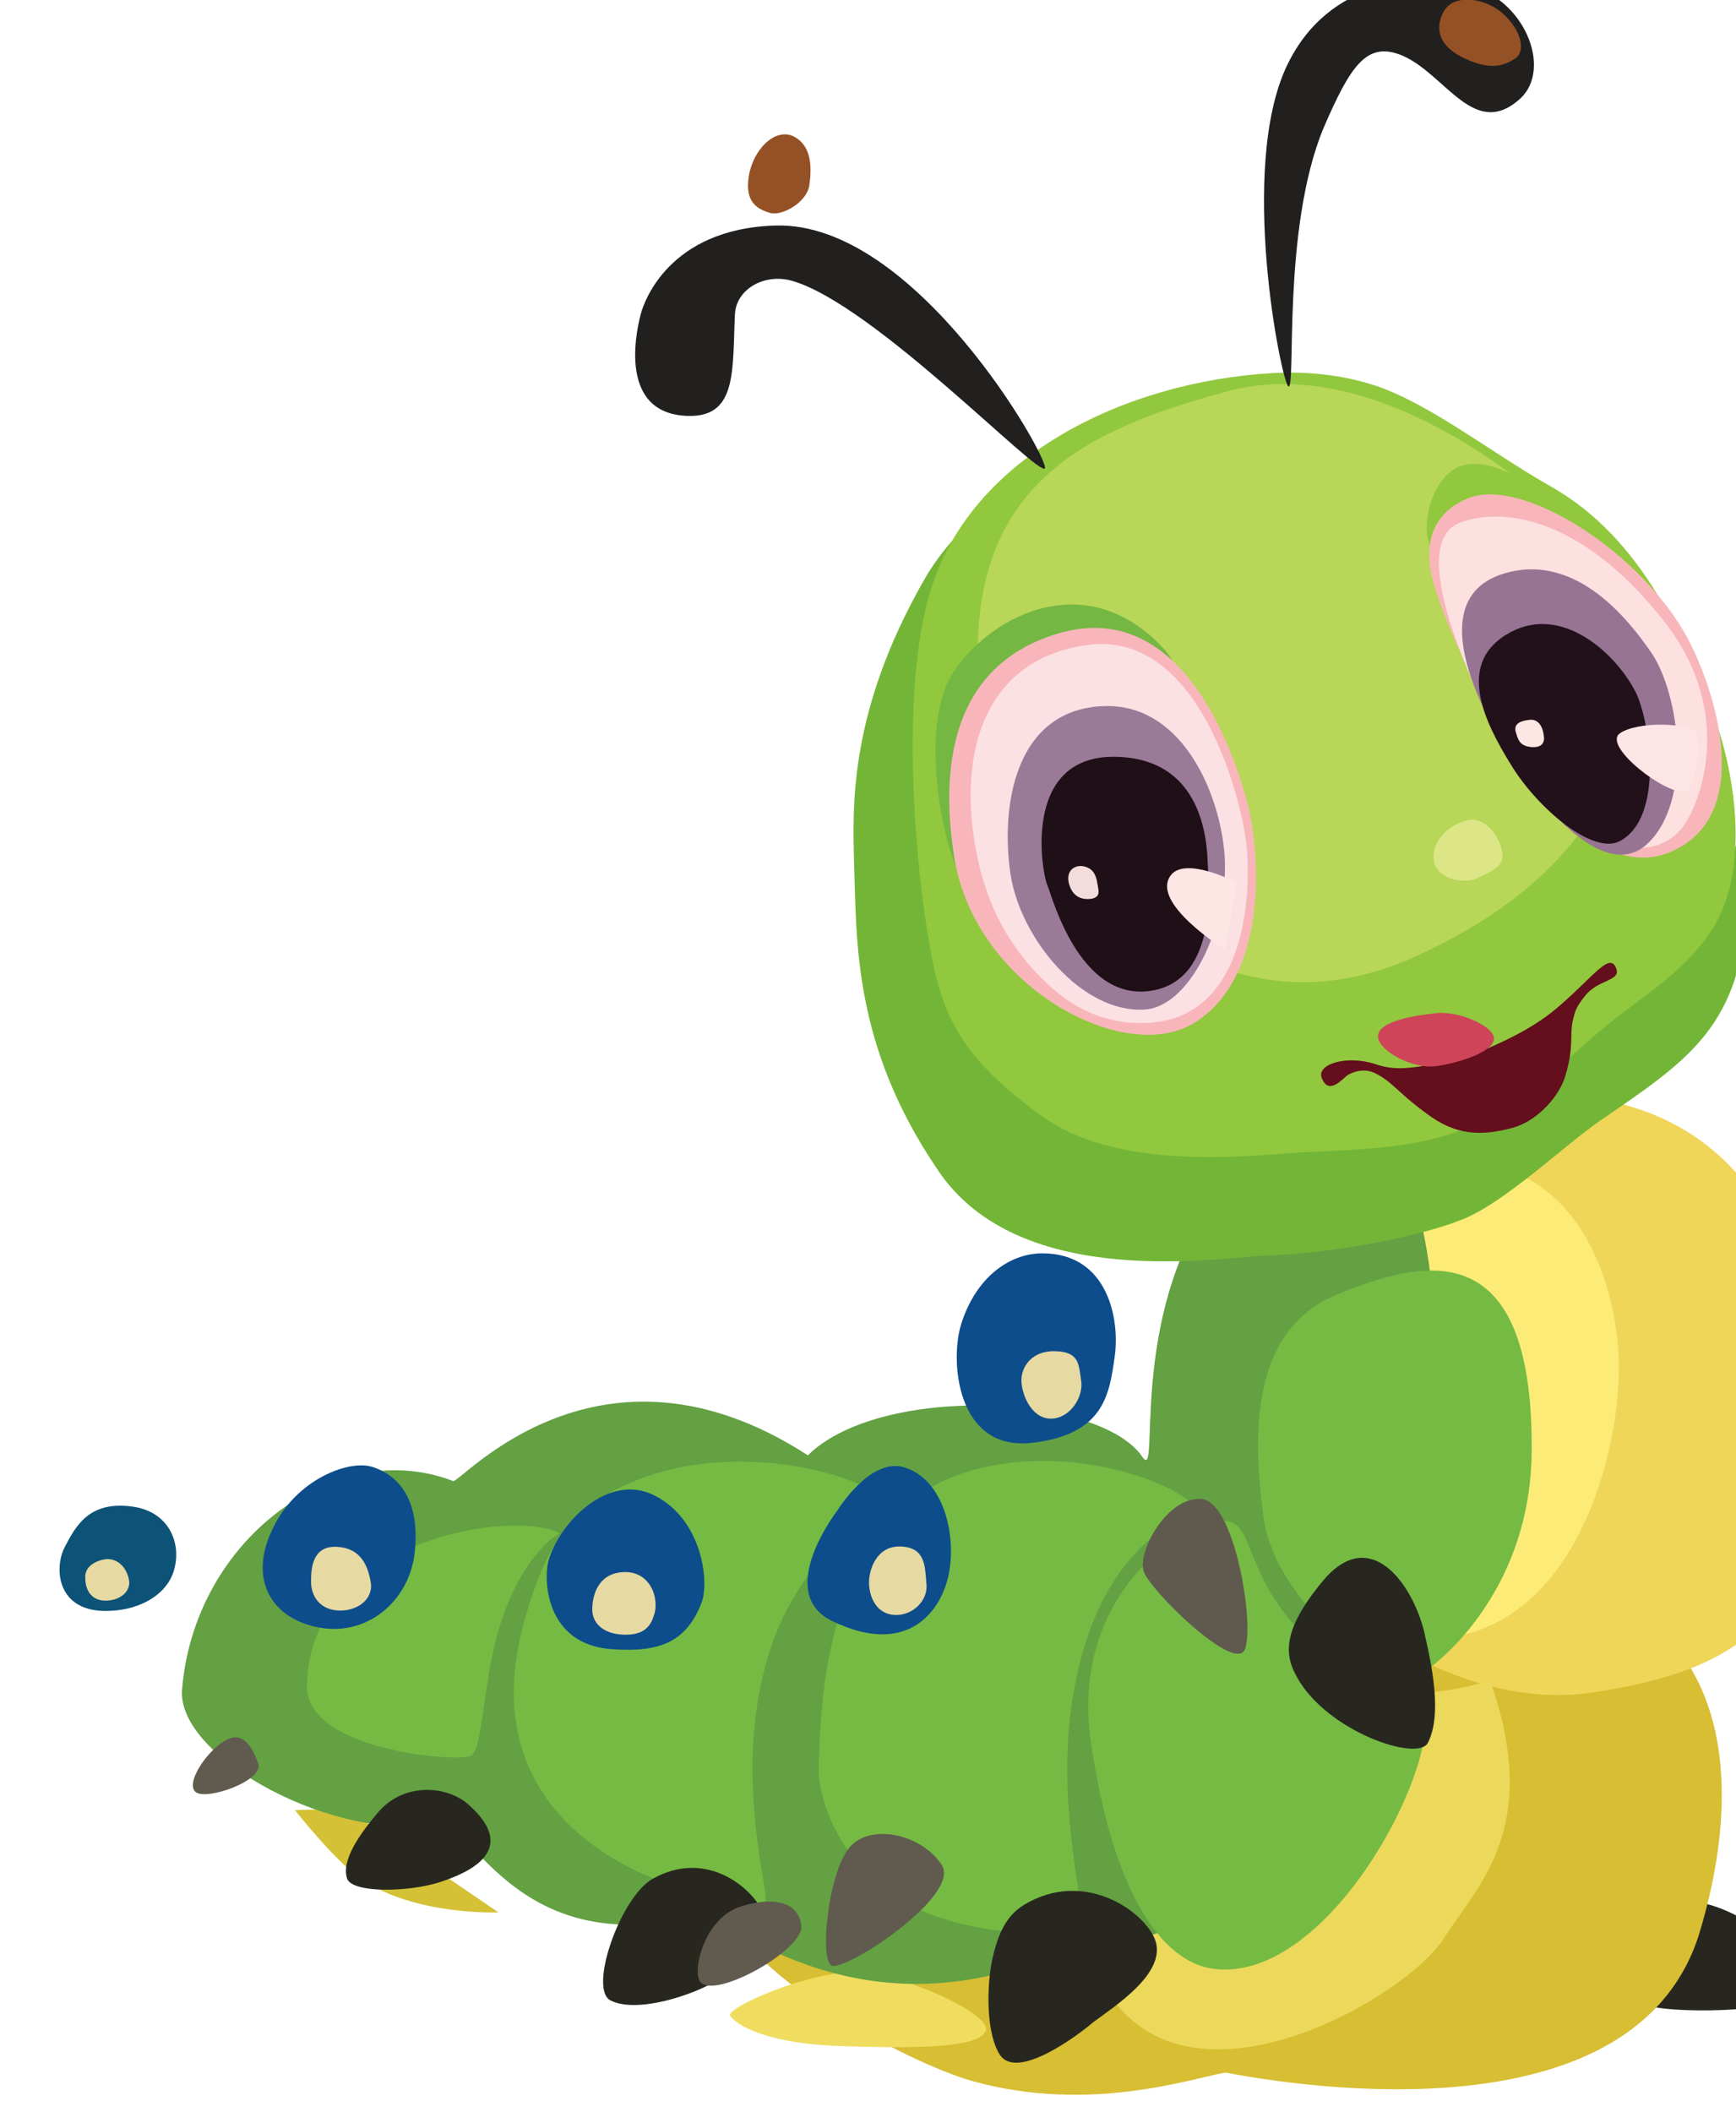 <?xml version="1.0" encoding="UTF-8" standalone="no"?><!DOCTYPE svg PUBLIC "-//W3C//DTD SVG 1.1//EN" "http://www.w3.org/Graphics/SVG/1.1/DTD/svg11.dtd"><svg width="171px" height="208px" version="1.1" xmlns="http://www.w3.org/2000/svg" xmlns:xlink="http://www.w3.org/1999/xlink" xml:space="preserve" xmlns:serif="http://www.serif.com/" style="fill-rule:evenodd;clip-rule:evenodd;stroke-linejoin:round;stroke-miterlimit:2;"><g transform="matrix(1,0,0,1,-489.023,-124.822)"><g transform="matrix(1.319,0,0,1.214,-29478.7,-2019.46)"><g><g transform="matrix(1.006,0,0,1.092,1368.58,-8955.03)"><path d="M21356.5,9928.82C21357.5,9928.08 21358.8,9926.98 21361,9926.48C21363.1,9926.03 21364.8,9926.54 21366.4,9929.67C21367.5,9931.84 21368.5,9936.24 21366.8,9938.45C21365.4,9940.31 21363.4,9938.76 21360.3,9936.74C21358.8,9935.68 21354.4,9933.73 21355.4,9931.04C21355.6,9930.34 21355.4,9929.56 21356.5,9928.82Z" style="fill:rgb(39,39,32);"/></g><g transform="matrix(0.676,0,0,0.734,8105.06,-5486.97)"><path d="M21817.1,10045C21814.6,10045.1 21816.1,10048.8 21816.8,10052C21817.5,10055.2 21820.7,10059.4 21821.7,10058.4C21822.7,10057.3 21822.4,10053.7 21821.2,10050.5C21820,10047.2 21819.6,10044.8 21817.1,10045Z" style="fill:rgb(97,91,79);"/></g><g transform="matrix(1.006,0,0,1.092,1358.09,-8924.19)"><path d="M21356.4,9933.65C21357.1,9928.84 21364,9931.7 21365.8,9933.9C21367.1,9935.59 21367.9,9937.61 21366.8,9938.45C21365.8,9939.26 21357.3,9939.57 21355.9,9938.45C21354.4,9937.33 21355.8,9938.46 21356.4,9933.65Z" style="fill:rgb(39,39,32);"/></g><g transform="matrix(0.676,0,0,0.734,8105.36,-5486.88)"><path d="M21794.9,10093C21791.7,10094.5 21792.3,10097.3 21792.8,10098C21793.3,10098.8 21805.4,10101 21805.1,10099.2C21804.7,10096.5 21798.1,10091.5 21794.9,10093Z" style="fill:rgb(97,91,79);"/></g></g><g transform="matrix(1.459,0,0,1.459,-10036.1,-739.715)"><g transform="matrix(0.676,0,0,0.734,8105.34,-5486.62)"><path d="M21335.6,9934.71C21350,9934.6 21354.8,9946.16 21350.2,9961.46C21345.7,9976.15 21323.1,9973.72 21314.3,9972.05C21311.6,9972.53 21304,9975.14 21295.2,9972.71C21289.4,9971.1 21274.1,9962.51 21276.7,9957.53C21279.4,9952.55 21313.6,9953.67 21315.1,9946.6C21316.7,9939.53 21324.1,9934.8 21335.6,9934.71Z" style="fill:rgb(215,190,50);"/></g><g transform="matrix(0.676,0,0,0.734,8105.34,-5486.62)"><path d="M21359,9921.76C21357.4,9892.59 21334.6,9898.02 21329.6,9898.83C21324.5,9899.64 21314.7,9912.69 21313,9920.54C21311.2,9928.39 21327.6,9945.4 21342,9943.27C21353.2,9941.6 21359.9,9937.66 21359,9921.76Z" style="fill:rgb(239,214,89);"/></g><g transform="matrix(0.463,0,0,0.503,12437,-3254.28)"><path d="M21683.8,10095.9C21683.8,10095.9 21674.6,10096.3 21668.6,10092.2C21665.7,10090.2 21661.3,10084.6 21661.3,10084.6L21666.9,10084.4L21683.8,10095.9Z" style="fill:rgb(212,193,53);"/></g><g transform="matrix(0.463,0,0,0.503,12437,-3254.28)"><path d="M21737.7,10108.9C21738.1,10107.1 21728.9,10102.8 21723.6,10102.5C21718.3,10102.3 21709,10106.4 21709.4,10107.3C21709.9,10108.2 21713.2,10110.5 21722.3,10110.7C21731.5,10111 21737.2,10110.7 21737.7,10108.9Z" style="fill:rgb(240,221,95);"/></g><g transform="matrix(0.463,0,0,0.503,12437,-3254.28)"><path d="M21793.4,10070.2C21781.7,10074.4 21765,10068.4 21765,10068.4C21765,10068.4 21746,10097.6 21751.7,10105.5C21761.3,10118.6 21784.2,10105.2 21788.3,10098.8C21792.1,10092.8 21799.2,10086.6 21793.4,10070.2Z" style="fill:rgb(236,217,91);"/></g><g transform="matrix(0.463,0,0,0.503,12437,-3254.28)"><path d="M21787,10013C21769.6,10014.9 21769.5,10035.9 21769.9,10041.8C21770.3,10047.7 21769.9,10067.3 21788.1,10065.6C21803.8,10064.1 21808.3,10042.8 21807.6,10033.7C21806.9,10024.5 21802,10011.3 21787,10013Z" style="fill:rgb(252,236,119);"/></g></g><g transform="matrix(1.49,0,0,1.49,-10736.2,-795.623)"><g transform="matrix(0.676,0,0,0.734,8105.34,-5486.62)"><path d="M21239.1,9942.82C21238.7,9947.91 21250.8,9954.3 21258,9952.69C21260.4,9952.16 21263.7,9962.91 21277.1,9959.62C21279.2,9959.1 21288.7,9969.08 21304.4,9962.23C21305,9960.8 21318.8,9964.91 21322.7,9944.91C21323.8,9939.09 21336.7,9925.2 21330,9904.65C21323.2,9900.92 21319.1,9901.31 21315.7,9906.17C21309.1,9915.29 21311.7,9927.65 21310.3,9925.54C21307.1,9920.87 21290.9,9920.11 21285.5,9925.43C21270,9915.38 21259.7,9927.55 21259.2,9927.34C21250.5,9923.97 21240,9931.64 21239.1,9942.82Z" style="fill:rgb(99,161,67);"/></g><g transform="matrix(0.454,0,0,0.493,12647.4,-3148.85)"><path d="M21747.8,10017.7C21738.3,10021.5 21738.3,10032.8 21739.6,10042.4C21740.9,10052 21753.9,10062.1 21757.9,10059C21762.1,10055.8 21769.2,10047.7 21769.2,10034.8C21769.3,10011.1 21757.5,10013.7 21747.8,10017.7Z" style="fill:rgb(117,187,67);"/></g><g transform="matrix(0.454,0,0,0.493,12647.4,-3148.85)"><path d="M21735.8,10042.8C21731.9,10041.9 21718.2,10050.1 21720.5,10066.9C21722.9,10083.8 21728.4,10091.5 21734.1,10092.2C21746.5,10093.8 21758.7,10070.8 21757.4,10063.7C21736.5,10055.1 21739.6,10043.6 21735.8,10042.8Z" style="fill:rgb(117,187,67);"/></g><g transform="matrix(0.454,0,0,0.493,12647.4,-3148.85)"><path d="M21731.8,10040.9C21733.4,10042.3 21721.6,10042.9 21718.5,10062.4C21716.8,10073 21719.4,10083.9 21719.7,10087.3C21719.8,10088.6 21707.9,10089.2 21700,10084.9C21693.3,10081.1 21690.3,10073.9 21690.5,10069.7C21690.7,10065.5 21690.4,10042.8 21706.3,10037.5C21717.2,10033.9 21728.9,10038.1 21731.8,10040.9Z" style="fill:rgb(117,187,67);"/></g><g transform="matrix(0.454,0,0,0.493,12647.4,-3148.85)"><path d="M21697.5,10040.5C21691.7,10044.8 21687.7,10050.1 21685.6,10055.6C21680.5,10069.3 21685.1,10083.7 21684.6,10084.7C21684,10086 21650.5,10081.8 21657.9,10054.1C21659.9,10046.8 21662.2,10042.7 21666.8,10040C21679.6,10032.4 21696.6,10038.1 21697.5,10040.5Z" style="fill:rgb(117,187,67);"/></g><g transform="matrix(0.454,0,0,0.493,12647.4,-3148.85)"><path d="M21661.9,10044.1C21659,10045.8 21656.3,10050.4 21655,10055.3C21653.4,10061.2 21653.4,10067.5 21652.2,10068.6C21651.2,10069.5 21634.1,10068.2 21634,10061.1C21634,10045 21656.5,10041.3 21661.9,10044.1Z" style="fill:rgb(117,187,67);"/></g></g><g transform="matrix(1.472,0,0,1.472,-10346.4,-765.221)"><g transform="matrix(0.676,0,0,0.734,8105.34,-5486.62)"><path d="M21250,9931.11C21252.7,9931.48 21253.7,9933.83 21253.1,9935.88C21252.6,9937.69 21250.5,9939 21247.8,9938.94C21244.3,9938.85 21244.1,9935.69 21244.9,9934.15C21245.7,9932.62 21246.7,9930.64 21250,9931.11Z" style="fill:rgb(13,82,119);"/></g><g transform="matrix(0.676,0,0,0.734,8105.34,-5486.62)"><path d="M21271.2,9934.16C21271,9937.93 21267.8,9940.89 21264,9940.19C21260.3,9939.5 21258.7,9936.47 21260.5,9932.79C21262.2,9929.11 21266.2,9927.55 21268,9928.13C21269.8,9928.7 21271.5,9930.4 21271.2,9934.16Z" style="fill:rgb(13,77,140);"/></g><g transform="matrix(0.676,0,0,0.734,8105.34,-5486.62)"><path d="M21289.2,9930.29C21285.7,9928.47 21282,9932.35 21281.2,9935.19C21280.8,9936.81 21281.1,9941.44 21285.9,9941.81C21289.8,9942.11 21291.6,9941.11 21292.7,9938.32C21293.3,9936.66 21292.7,9932.08 21289.2,9930.29Z" style="fill:rgb(13,77,140);"/></g><g transform="matrix(0.676,0,0,0.734,8105.34,-5486.62)"><path d="M21307.8,9928.13C21310.9,9928.96 21311.9,9933.39 21311.2,9936.41C21310.5,9939.28 21307.9,9942.32 21302.5,9939.7C21298.1,9937.57 21302.9,9931.38 21302.9,9931.38C21302.9,9931.38 21305.3,9927.48 21307.8,9928.13Z" style="fill:rgb(13,77,140);"/></g><g transform="matrix(0.676,0,0,0.734,8105.34,-5486.62)"><path d="M21318.3,9912.09C21323.2,9912.11 21324.1,9917.05 21323.7,9919.85C21323.3,9922.69 21322.9,9925.69 21317.5,9926.32C21311.8,9926.97 21311.3,9920.07 21312.2,9917.34C21313.3,9913.9 21315.8,9912.08 21318.3,9912.09Z" style="fill:rgb(13,77,140);"/></g><g transform="matrix(0.676,0,0,0.734,8057.51,-5476.05)"><path d="M21318.7,9920.66C21319.6,9920.54 21320.4,9921.31 21320.5,9922.4C21320.5,9923.27 21319.6,9923.78 21318.7,9923.77C21317.6,9923.76 21317.2,9922.89 21317.2,9922.12C21317.1,9921.2 21318,9920.76 21318.7,9920.66Z" style="fill:rgb(231,217,162);"/></g><g transform="matrix(0.676,0,0,0.734,8105.34,-5486.62)"><path d="M21319.3,9919.44C21321.1,9919.51 21321,9920.49 21321.2,9921.78C21321.3,9923.08 21320.2,9924.58 21318.8,9924.5C21317.4,9924.41 21316.7,9922.63 21316.7,9921.61C21316.7,9920.59 21317.5,9919.36 21319.3,9919.44Z" style="fill:rgb(231,217,162);"/></g><g transform="matrix(0.676,0,0,0.734,8097.27,-5475.85)"><path d="M21319.6,9919.43C21321.4,9919.51 21321.4,9920.85 21321.5,9922.15C21321.7,9923.44 21320.5,9924.65 21319.1,9924.57C21317.7,9924.48 21317.2,9923.14 21317.2,9922.13C21317.2,9921.11 21317.8,9919.35 21319.6,9919.43Z" style="fill:rgb(231,217,162);"/></g><g transform="matrix(0.676,0,0,0.734,8083.5,-5474.41)"><path d="M21319,9919.4C21321.2,9919.2 21321.9,9921.47 21321.4,9922.71C21321.1,9923.69 21320.4,9924.17 21319,9924.08C21317.6,9923.99 21316.8,9923.21 21316.8,9922.2C21316.8,9921.18 21317.2,9919.56 21319,9919.4Z" style="fill:rgb(231,217,162);"/></g><g transform="matrix(0.676,0,0,0.734,8069.3,-5475.51)"><path d="M21318.6,9918.99C21320.5,9919.07 21321,9920.49 21321.2,9921.78C21321.3,9923.08 21320,9923.86 21318.7,9923.77C21317.3,9923.68 21316.7,9922.63 21316.7,9921.61C21316.7,9920.59 21316.8,9918.92 21318.6,9918.99Z" style="fill:rgb(231,217,162);"/></g></g><g transform="matrix(1.488,0,0,1.488,-10689.6,-792.672)"><g transform="matrix(0.676,0,0,0.734,8081.22,-5484.42)"><path d="M21357.8,9932.37C21361.3,9928.16 21364.4,9932.52 21365.3,9935.99C21365.9,9938.59 21366.7,9942.26 21365.6,9944.4C21364.8,9945.81 21358.1,9943.51 21355.9,9939.52C21355,9937.93 21354.7,9936.11 21357.8,9932.37Z" style="fill:rgb(39,39,32);"/></g><g transform="matrix(0.676,0,0,0.734,8066.17,-5467.43)"><path d="M21357.9,9933.26C21362.4,9930.56 21366.8,9933.78 21367.6,9935.81C21368.6,9938.32 21364.5,9940.87 21363,9942.01C21362,9942.87 21357.4,9946.36 21356.1,9944.41C21355.1,9942.87 21355.1,9939.59 21355.5,9937.45C21355.9,9935.7 21356.4,9934.18 21357.9,9933.26Z" style="fill:rgb(39,39,32);"/></g><g transform="matrix(0.676,0,0,0.734,8047.52,-5469.23)"><path d="M21357.9,9933.79C21361.9,9931.53 21365.4,9934.47 21366.2,9936.49C21367.1,9939 21364.1,9940.44 21362.5,9941.43C21361,9942.36 21356.8,9943.82 21354.8,9942.83C21353.1,9942.03 21355.5,9935.16 21357.9,9933.79Z" style="fill:rgb(39,39,32);"/></g><g transform="matrix(0.676,0,0,0.734,8034.16,-5473.99)"><path d="M21357.2,9935.44C21359.1,9933.07 21362.4,9933.32 21364,9934.76C21368,9938.31 21363.6,9939.94 21361.9,9940.51C21359.6,9941.26 21355.5,9941.35 21355,9940.3C21354.6,9939.2 21355.4,9937.56 21357.2,9935.44Z" style="fill:rgb(39,39,32);"/></g><g transform="matrix(0.454,0,0,0.493,12633.7,-3155.21)"><path d="M21760.6,10054.1C21756.8,10053.8 21753.5,10059.9 21754.2,10062.1C21754.9,10064.2 21763.9,10073 21765.3,10070.9C21766.6,10068.8 21764.4,10054.4 21760.6,10054.1Z" style="fill:rgb(96,90,78);"/></g><g transform="matrix(0.454,0,0,0.493,12633.7,-3155.21)"><path d="M21731.9,10094.6C21734,10098 21721.2,10106.4 21719.7,10105.7C21718.3,10105 21719.4,10094.8 21721.9,10092.4C21724.3,10090 21729.7,10091.2 21731.9,10094.6Z" style="fill:rgb(97,91,79);"/></g><g transform="matrix(0.437,0.136,-0.125,0.474,14276.4,-5907.62)"><path d="M21688.3,10090.1C21689.5,10092.6 21680.8,10101.3 21679.1,10099C21678.1,10097.8 21677.9,10092.1 21681.4,10089.9C21684,10088.2 21687.1,10087.4 21688.3,10090.1Z" style="fill:rgb(97,91,79);"/></g><g transform="matrix(0.454,0,0,0.493,12633.7,-3155.21)"><path d="M21656.3,10083.3C21657.1,10085.2 21650.6,10087.5 21649.4,10086.5C21648.2,10085.5 21650.8,10081.7 21652.9,10080.7C21655,10079.6 21656,10082.5 21656.3,10083.3Z" style="fill:rgb(97,91,79);"/></g></g><g><g transform="matrix(1.007,0,0,1.094,1338.74,-8969.32)"><path d="M21330.1,9844.34C21340.6,9846.01 21340.8,9849.97 21345.8,9853C21349.6,9855.25 21352.5,9858.39 21354.5,9862.17C21356.1,9865.22 21356.9,9868.93 21358.7,9871.06C21361.2,9874.09 21362.5,9878.56 21362.2,9881.16C21361.5,9889.45 21357.7,9891.92 21351.4,9896.23C21348.7,9898.08 21344.3,9902.34 21341.1,9903.61C21337,9905.23 21330.1,9906.19 21326.8,9906.27C21323.5,9906.34 21308.3,9909.1 21302.2,9899.92C21295.9,9890.66 21296.2,9882.92 21296,9877.13C21295.9,9872.97 21295.6,9865.98 21301.2,9856.17C21307.5,9845.14 21325.3,9843.58 21330.1,9844.34Z" style="fill:rgb(115,182,55);"/></g><g transform="matrix(0.676,0,0,0.734,8105.34,-5486.62)"><path d="M21722.2,9946.52C21726.7,9931.89 21743.5,9923.53 21760,9922.59C21763.8,9922.38 21767.7,9922.8 21771.2,9923.94C21777.2,9925.9 21784,9931.31 21790.6,9935.07C21801.1,9940.95 21805.7,9952.67 21808.8,9960.76C21810,9963.86 21813.7,9976.82 21808.1,9984.71C21804.9,9989.17 21800.8,9991.46 21796.7,9994.82C21793,9997.83 21788.6,10002.6 21782.6,10005.5C21775.7,10008.8 21767.6,10008.3 21760.6,10008.9C21751,10009.7 21740.8,10009.4 21734.3,10004.6C21724.1,9997.12 21723,9992.32 21721.5,9982.29C21720.1,9972.26 21719.2,9956.24 21722.2,9946.52Z" style="fill:rgb(145,200,62);"/></g><g transform="matrix(0.676,0,0,0.734,8105.34,-5486.62)"><path d="M21754.9,9924.62C21741.2,9928.38 21727.9,9933.59 21727.4,9952.27C21727,9965.01 21747.1,9999.78 21775.4,9987.22C21804.6,9974.23 21799.5,9952.35 21799.5,9952.35C21799.5,9952.35 21781.1,9953.79 21777.2,9941.24C21776.5,9939.05 21777.5,9934.87 21779.9,9933.29C21782.9,9931.25 21787.6,9934.71 21785.6,9933.22C21778.9,9928.4 21766.7,9921.4 21754.9,9924.62Z" style="fill:rgb(184,214,87);"/></g><g transform="matrix(0.676,0,0,0.734,8105.34,-5486.62)"><path d="M21747.9,9953.03C21739.6,9944.06 21729.2,9949.08 21724.8,9955.48C21720.4,9961.86 21724.1,9976.98 21725.6,9978.1C21727.1,9979.22 21756.3,9961.99 21747.9,9953.03Z" style="fill:rgb(116,183,67);"/></g><g transform="matrix(0.676,0,0,0.734,8105.34,-5486.62)"><path d="M21781.4,9972.03C21778.2,9972.9 21777.3,9975.63 21777.9,9976.98C21778.6,9978.63 21781.2,9979.07 21782.6,9978.41C21784.6,9977.46 21785.8,9976.96 21785.2,9974.97C21784.7,9973.38 21783.2,9971.55 21781.4,9972.03Z" style="fill:rgb(220,230,134);"/></g></g><g transform="matrix(1.502,0,0,1.502,-11013.1,-816.87)"><g transform="matrix(0.676,0,0,0.734,8105.34,-5486.62)"><path d="M21327.7,9846.47C21328.3,9846.81 21327.2,9834.87 21330.3,9827.43C21332.3,9822.8 21333.5,9821.03 21336.1,9822.13C21339.3,9823.52 21341.4,9828.4 21344.8,9825.25C21347.1,9823.06 21345.1,9817.9 21340.8,9816.9C21337.4,9816.11 21330.7,9816.36 21327.6,9822.86C21324,9830.43 21327.2,9846.13 21327.7,9846.47Z" style="fill:rgb(33,32,31);"/></g><g transform="matrix(0.676,0,0,0.734,8105.34,-5486.62)"><path d="M21309.8,9852.49C21310.1,9851.78 21300.3,9834.34 21290,9834.63C21282.1,9834.85 21280.3,9840.33 21280.1,9841.05C21279.9,9841.76 21278.1,9848.54 21283.6,9848.64C21287.2,9848.71 21286.8,9845.19 21287,9841.14C21287.1,9839.29 21289.2,9838.12 21291.2,9838.7C21297.2,9840.41 21309.4,9853.23 21309.8,9852.49Z" style="fill:rgb(33,32,31);"/></g><g transform="matrix(0.668,-0.116,0.106,0.725,7237.52,-2937.75)"><path d="M21284.1,9839.89C21285.2,9840.78 21285,9842.26 21284.6,9843.57C21284.2,9844.82 21282.2,9845.52 21281.4,9845.11C21280.6,9844.71 21279.7,9844.1 21280.3,9842.23C21280.9,9840.35 21282.8,9838.89 21284.1,9839.89Z" style="fill:rgb(149,81,38);"/></g><g transform="matrix(0.676,0,0,0.734,8105.34,-5486.62)"><path d="M21339.1,9818.94C21339.8,9817.52 21342.2,9817.86 21343.5,9819.05C21344.8,9820.24 21345.2,9821.74 21344.4,9822.33C21343.5,9822.92 21342.5,9823.21 21340.6,9822.3C21338.7,9821.39 21338.5,9820.09 21339.1,9818.94Z" style="fill:rgb(149,81,38);"/></g></g><g><g transform="matrix(1.029,0,0,1.665,874.492,-14619.5)"><path d="M21347.1,9888.4C21347.7,9889.15 21345.9,9888.98 21344.9,9889.85C21344.3,9890.37 21344.2,9890.5 21344,9891.11C21343.8,9891.82 21344.1,9892.31 21343.5,9893.69C21343.1,9894.69 21341.5,9895.92 21339.7,9896.26C21337.4,9896.69 21335.5,9896.65 21333.4,9895.57C21331.5,9894.65 21331,9894.1 21329.9,9893.69C21329.2,9893.41 21328.5,9893.41 21327.7,9893.69C21327.3,9893.88 21326.3,9894.72 21325.8,9893.84C21325.4,9893.18 21327.6,9892.7 21329.7,9893.17C21330.6,9893.37 21331.3,9893.4 21332.2,9893.34C21334.4,9893.19 21336.6,9892.76 21337.7,9892.44C21339.4,9891.95 21341.4,9891.31 21343.1,9890.3C21345.4,9888.97 21346.6,9887.79 21347.1,9888.4Z" style="fill:rgb(101,14,29);"/></g><g transform="matrix(0.676,0,0,0.734,8105.34,-5486.38)"><path d="M21784.4,9995.91C21784.6,9994.56 21780.7,9992.73 21778,9993.01C21775.4,9993.29 21771.7,9993.93 21771.6,9995.51C21771.5,9997.08 21775.4,9999.24 21778,9998.87C21780.7,9998.49 21784.3,9997.26 21784.4,9995.91Z" style="fill:rgb(206,68,88);"/></g></g><g><g transform="matrix(0.676,0,0,0.734,8105.34,-5486.62)"><path d="M21736.2,9951.39C21723.1,9955.32 21723.6,9968.71 21724.8,9976.17C21727.1,9990.42 21743.6,9999.2 21751.3,9994.41C21759.9,9989.11 21758.5,9974.41 21757,9969.46C21755.7,9964.85 21750.1,9947.23 21736.2,9951.39Z" style="fill:rgb(248,182,187);"/></g><g transform="matrix(0.676,0,0,0.734,8105.34,-5486.62)"><path d="M21739.3,9952.67C21726.4,9954.59 21725.1,9967.6 21727.7,9977.61C21728.6,9981.03 21730.4,9985.8 21735.3,9990.3C21738,9992.75 21741.5,9994.68 21746.3,9994.4C21757.7,9993.71 21757.6,9978.5 21757,9974.2C21756.4,9969.55 21751.8,9950.79 21739.3,9952.67Z" style="fill:rgb(252,225,228);"/></g><g transform="matrix(0.676,0,0,0.734,8105.34,-5486.62)"><path d="M21741.2,9959.4C21731.4,9959.83 21729.9,9970.61 21731,9977.98C21732.1,9985.12 21738.9,9993.35 21745.8,9992.94C21751.1,9992.62 21755.4,9982.82 21754.6,9975.28C21753.9,9968.49 21749.7,9959.02 21741.2,9959.4Z" style="fill:rgb(155,122,152);"/></g><g transform="matrix(0.676,0,0,0.734,8105.34,-5486.62)"><path d="M21742.5,9965C21732.1,9964.9 21734.5,9978.1 21735.1,9979.27C21735.6,9980.44 21738.6,9991.97 21746.4,9990.88C21754.3,9989.78 21752.8,9978.18 21752.8,9977.01C21752.7,9975.83 21753,9965.11 21742.5,9965Z" style="fill:rgb(31,15,23);"/></g><g transform="matrix(0.676,0,0,0.734,8105.34,-5486.62)"><path d="M21739,9977.09C21738,9976.93 21736.9,9977.72 21737.6,9979.43C21738,9980.42 21738.8,9980.78 21739.7,9980.72C21741.1,9980.62 21740.7,9979.69 21740.6,9979.04C21740.5,9978.38 21740.3,9977.31 21739,9977.09Z" style="fill:rgb(242,220,220);"/></g><g transform="matrix(0.676,0,0,0.734,8105.34,-5486.62)"><path d="M21748.7,9978.11C21750.3,9975.94 21756,9978.9 21756,9978.9L21754.7,9986.32C21754.7,9986.32 21746.4,9981.17 21748.7,9978.11Z" style="fill:rgb(253,230,227);"/></g></g><g><g transform="matrix(0.676,0,0,0.734,8105.34,-5486.62)"><path d="M21781.5,9936.45C21777.4,9938.15 21776.6,9941.76 21777.7,9945.66C21779,9950.55 21783.3,9958.97 21785.1,9962.27C21787.9,9967.49 21795.8,9978.93 21803.9,9975.52C21813.8,9971.35 21808.4,9956.17 21805.3,9951.02C21799.9,9941.88 21787.3,9934.01 21781.5,9936.45Z" style="fill:rgb(248,182,186);"/></g><g transform="matrix(0.676,0,0,0.734,8105.34,-5486.62)"><path d="M21780.7,9939.11C21774.1,9941.57 21783,9959.41 21786.8,9966.13C21790.5,9972.86 21801.5,9978.76 21805.6,9972.27C21807.7,9968.92 21810.6,9959.4 21803.2,9950.03C21794.5,9938.91 21785.8,9937.24 21780.7,9939.11Z" style="fill:rgb(253,225,224);"/></g><g transform="matrix(0.676,0,0,0.734,8105.34,-5486.62)"><path d="M21785.5,9944.75C21774.1,9948.22 21787.4,9966.79 21787.4,9966.79C21787.4,9966.79 21795.7,9979.5 21801.2,9974.76C21806.5,9970.08 21805,9957.87 21801.6,9953.21C21799.6,9950.4 21793.7,9942.26 21785.5,9944.75Z" style="fill:rgb(151,116,147);"/></g><g transform="matrix(0.676,0,0,0.734,8105.34,-5486.62)"><path d="M21786.3,9951.2C21780,9954.51 21783.4,9961.21 21786.3,9965.9C21789.2,9970.66 21795.3,9975.88 21798.3,9974.33C21803.2,9971.75 21801.7,9961.31 21800.1,9957.92C21797.9,9953.57 21792,9948.19 21786.3,9951.2Z" style="fill:rgb(34,17,26);"/></g><g transform="matrix(0.676,0,0,0.734,8105.34,-5486.62)"><path d="M21788.4,9960.91C21786.7,9961.07 21786.6,9961.76 21786.9,9962.51C21787.1,9963.26 21787.4,9963.81 21788.5,9963.92C21789.6,9964.03 21790.1,9963.51 21789.9,9962.59C21789.8,9961.67 21789.3,9960.83 21788.4,9960.91Z" style="fill:rgb(253,231,228);"/></g><g transform="matrix(0.676,0,0,0.734,8105.34,-5486.62)"><path d="M21798.3,9962.42C21796.4,9963.84 21803.4,9969.22 21805.5,9968.85C21806.6,9968.64 21807.4,9963.65 21806.7,9962.42C21806.1,9961.19 21800.2,9961.06 21798.3,9962.42Z" style="fill:rgb(253,229,230);"/></g></g></g></g></svg>
